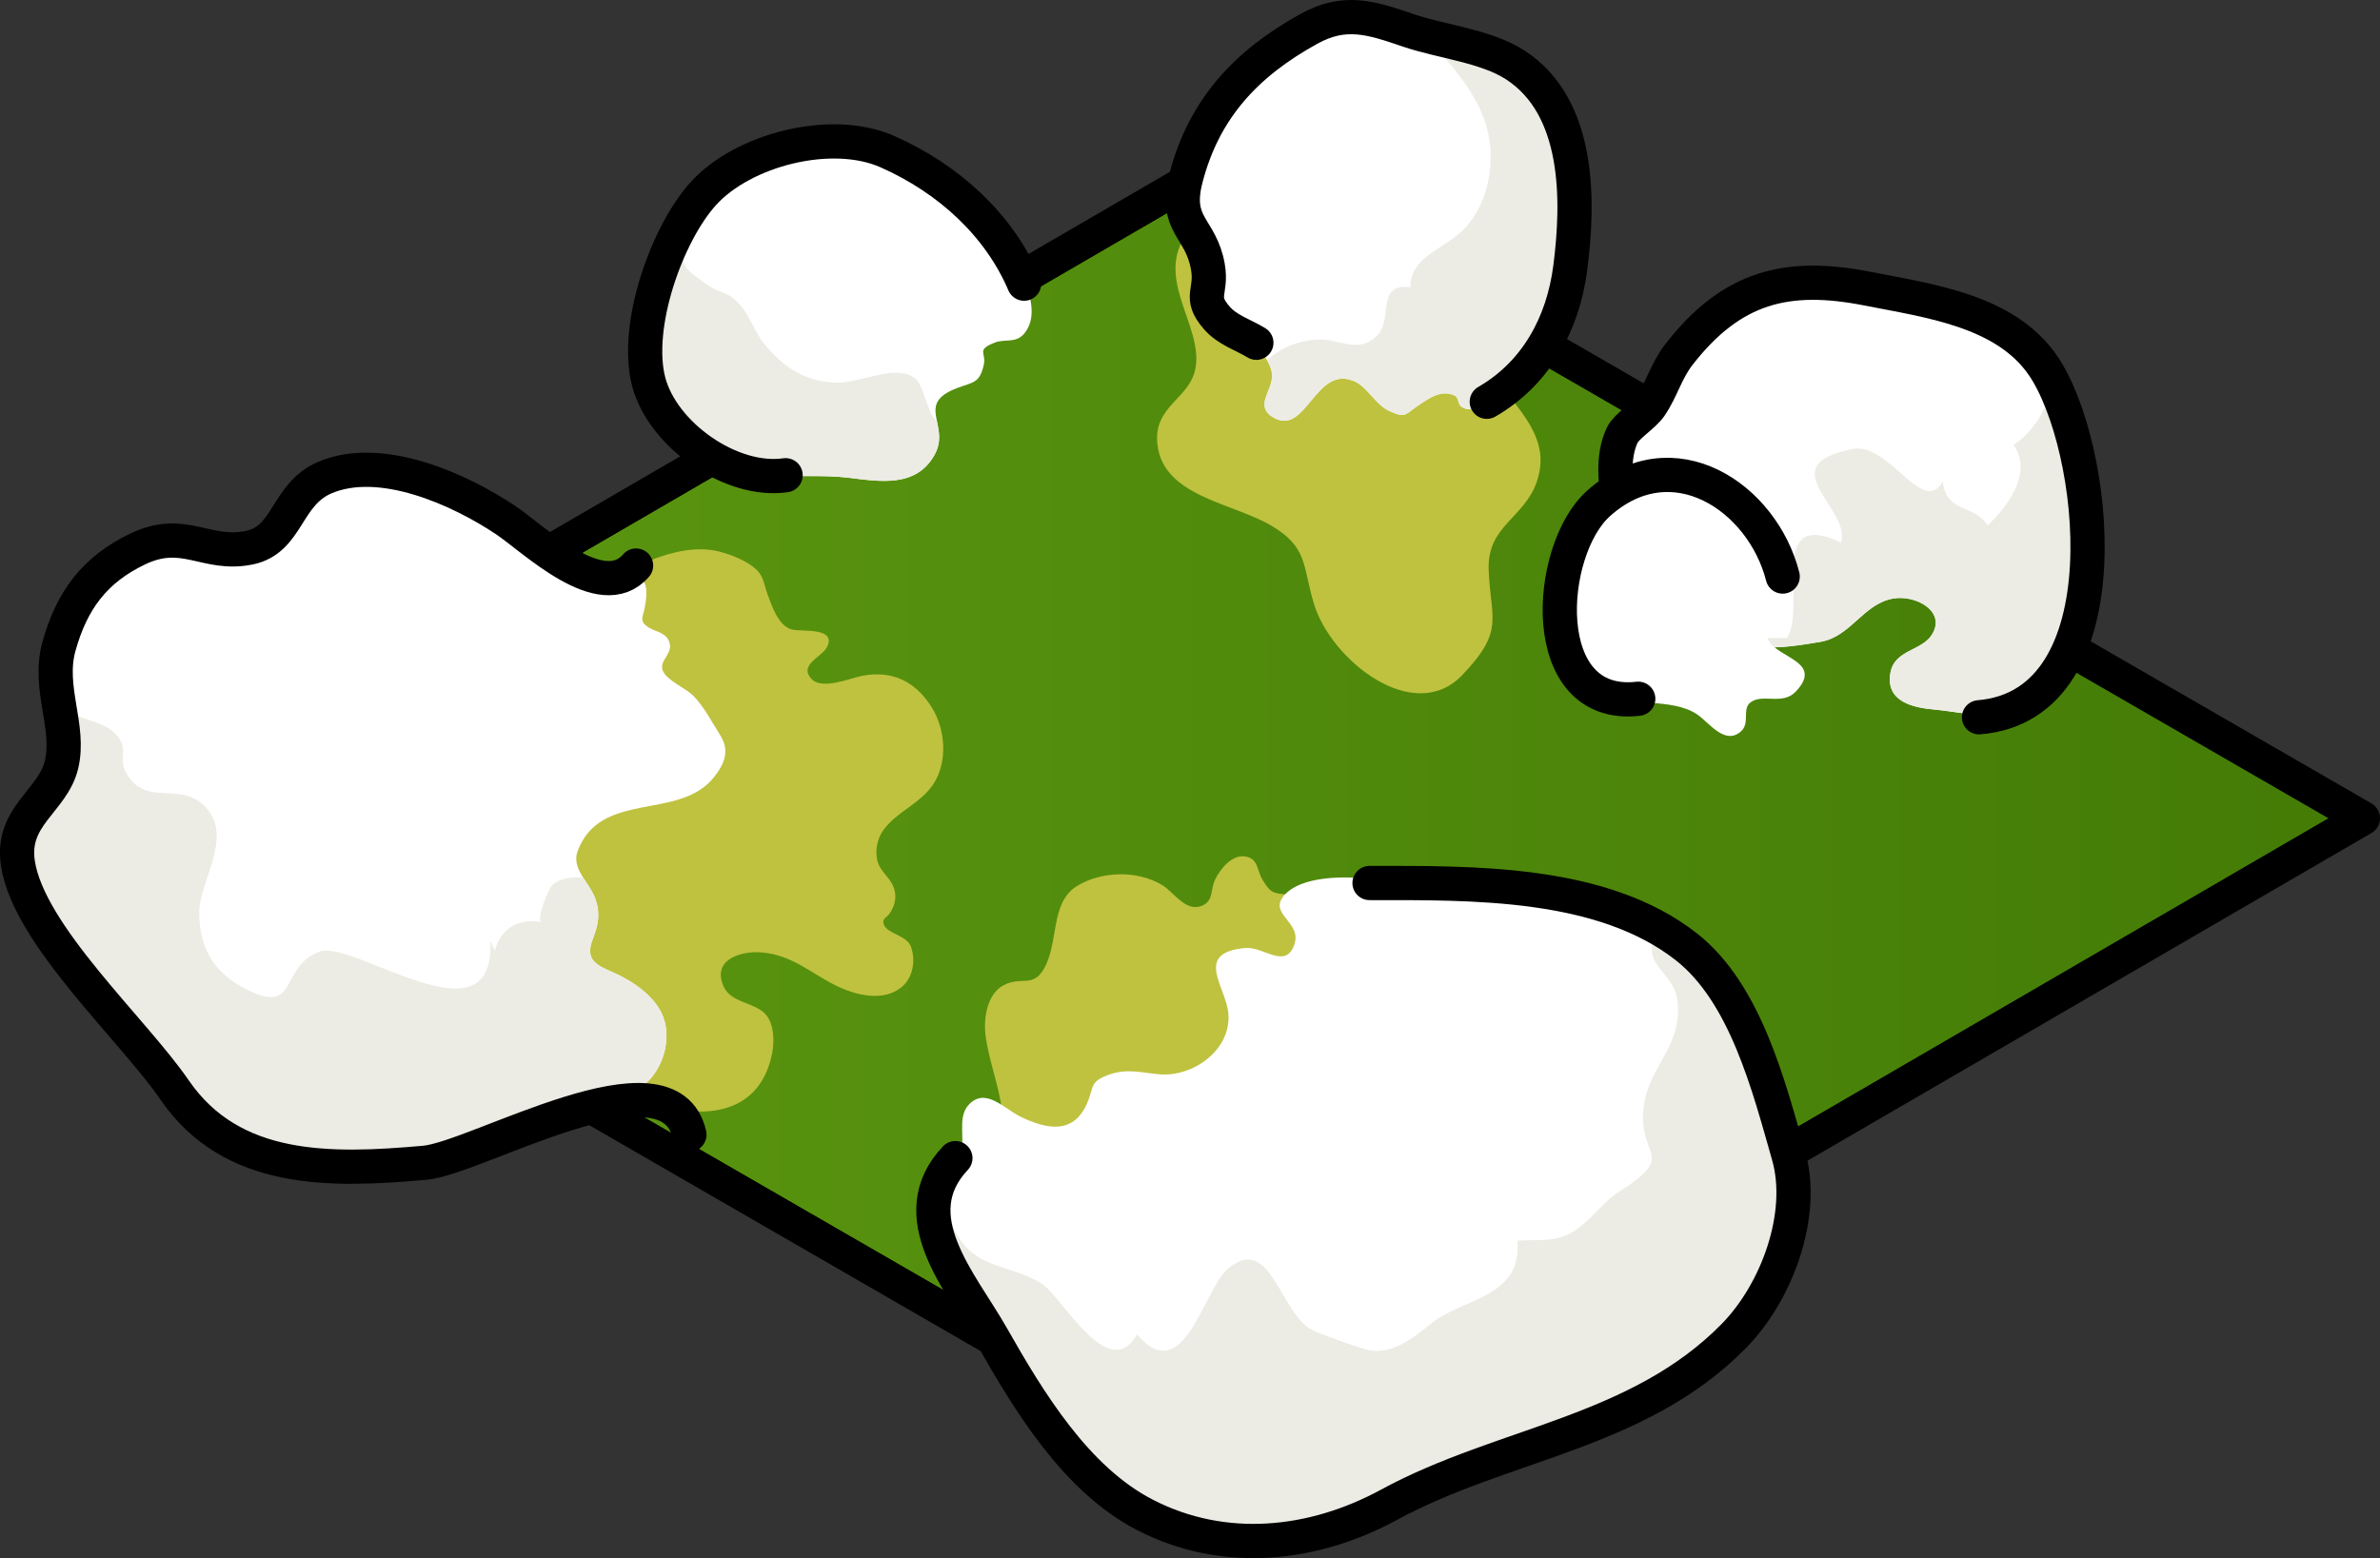 <?xml version="1.0" encoding="utf-8"?>
<!-- Generator: Adobe Illustrator 16.0.0, SVG Export Plug-In . SVG Version: 6.00 Build 0)  -->
<!DOCTYPE svg PUBLIC "-//W3C//DTD SVG 1.1//EN" "http://www.w3.org/Graphics/SVG/1.1/DTD/svg11.dtd">
<svg version="1.1" id="Layer_1" xmlns="http://www.w3.org/2000/svg" xmlns:xlink="http://www.w3.org/1999/xlink" x="0px" y="0px"
	 width="104.296px" height="68.298px" viewBox="0 0 104.296 68.298" enable-background="new 0 0 104.296 68.298"
	 xml:space="preserve">
<rect x="0" y="0" width="104.296" height="68.298" fill="#333333" stroke="none"/>
<g>
	<g>
		<g>
			<linearGradient id="SVGID_1_" gradientUnits="userSpaceOnUse" x1="4.009" y1="35.863" x2="103.546" y2="35.863">
				<stop  offset="0" style="stop-color:#5F9B12"/>
				<stop  offset="1" style="stop-color:#437B06"/>
			</linearGradient>
			<polyline fill="url(#SVGID_1_)" points="103.546,35.865 53.612,7.036 4.009,35.862 53.944,64.691 103.546,35.865 			"/>
			<path fill="#BFC23F" d="M52.217,9.991c-1.835,2.058,0.535,4.223,0.17,6.155c-0.257,1.363-1.856,1.634-1.667,3.335
				c0.253,2.272,3.28,2.562,4.96,3.542c1.647,0.96,1.391,1.76,1.902,3.45c0.743,2.459,4.362,5.344,6.493,3.121
				c1.884-1.965,1.241-2.452,1.161-4.619c-0.07-1.923,1.535-2.244,2.098-3.83c0.912-2.566-1.995-3.81-2.426-6.11
				c-0.37-1.974,0.313-3.846-1.195-5.543c-1.847-2.078-6.574-2.596-8.333-0.167"/>
			<path fill="#BFC23F" d="M26.931,25.722c0.146-0.614,1.084-0.969,1.591-1.169c0.918-0.361,2.012-0.627,2.993-0.377
				c0.529,0.135,1.214,0.405,1.625,0.785c0.332,0.306,0.345,0.684,0.497,1.093c0.189,0.511,0.461,1.356,1.041,1.534
				c0.394,0.121,2.05-0.124,1.547,0.802c-0.222,0.407-1.23,0.751-0.67,1.365c0.46,0.505,1.677-0.022,2.207-0.127
				c1.306-0.256,2.319,0.21,3.048,1.344c0.632,0.982,0.738,2.453,0.071,3.429c-0.578,0.844-1.596,1.186-2.17,1.985
				c-0.258,0.361-0.365,0.854-0.275,1.294c0.102,0.495,0.522,0.737,0.706,1.164c0.182,0.421,0.087,0.849-0.16,1.204
				c-0.119,0.171-0.343,0.21-0.253,0.468c0.15,0.43,1.008,0.465,1.192,0.987c0.218,0.618,0.081,1.362-0.416,1.77
				c-0.812,0.667-2.05,0.342-2.909-0.09c-1.11-0.559-1.859-1.294-3.166-1.431c-0.896-0.093-2.254,0.272-1.723,1.482
				c0.317,0.723,1.308,0.689,1.811,1.193c0.396,0.397,0.426,1.187,0.324,1.718c-0.336,1.766-1.545,2.633-3.325,2.578
				c-1.219-0.037-2.814,0.053-3.879-0.619c-0.921-0.583-1.579-1.622-2.336-2.392c-0.842-0.855-1.827-1.484-2.746-2.245
				c-1.154-0.955-2.058-2.143-3.008-3.289c-0.684-0.826-1.538-1.579-1.619-2.712c-0.185-2.612,1.446-5.906,3.502-7.495"/>
			<path fill="#BFC23F" d="M43.853,52.34c-0.352-0.699-0.026-1.322,0.121-2.016c0.141-0.662,0.021-1.012-0.062-1.645
				c-0.147-1.131-0.577-2.175-0.724-3.293c-0.097-0.736,0.072-1.802,0.765-2.186c0.801-0.443,1.313,0.138,1.813-0.768
				c0.632-1.145,0.262-2.862,1.414-3.584c1.074-0.672,2.655-0.707,3.745-0.055c0.513,0.307,1.016,1.184,1.725,0.918
				c0.543-0.203,0.384-0.71,0.593-1.145c0.225-0.467,0.746-1.13,1.339-1.021c0.569,0.104,0.479,0.575,0.746,1.023
				c0.355,0.596,0.49,0.602,1.177,0.64c0.934,0.052,1.598,0.172,2.461,0.58c1.719,0.813,3.29,1.555,2.602,3.66
				c-0.354,1.085-1.323,2.698-2.481,3.054c-0.823,0.252-1.574-0.142-2.34-0.293c-0.706-0.139-1.932-0.045-2.238,0.752
				c-0.191,0.498,0.197,1.134,0.242,1.622c0.126,1.363-0.459,3.135-1.984,2.355c-0.232,1.173-0.524,1.1-1.408,0.472
				c-0.864-0.615-1.246-0.344-2.252-0.388c0.031,1.92-1.647,2.936-3.423,2.538C44.975,53.405,44.193,53.017,43.853,52.34z"/>
			<g enable-background="new    ">
				<defs>
					<polygon id="SVGID_2_" enable-background="new    " points="4.009,35.862 53.612,7.036 103.546,35.865 53.944,64.691 					"/>
				</defs>
				<clipPath id="SVGID_3_">
					<use xlink:href="#SVGID_2_"  overflow="visible"/>
				</clipPath>
			</g>
			<g>
				<defs>
					<polygon id="SVGID_4_" points="4.009,35.862 53.612,7.036 103.546,35.865 53.944,64.691 					"/>
				</defs>
				<clipPath id="SVGID_5_">
					<use xlink:href="#SVGID_4_"  overflow="visible"/>
				</clipPath>
				
					<polyline clip-path="url(#SVGID_5_)" fill="none" stroke="#000000" stroke-width="1.5" stroke-linecap="round" stroke-linejoin="round" stroke-miterlimit="10" points="
					103.546,35.865 53.612,7.036 4.009,35.862 53.944,64.691 103.546,35.865 				"/>
				
					<use xlink:href="#SVGID_4_"  overflow="visible" fill="none" stroke="#000000" stroke-width="1.5" stroke-linecap="round" stroke-linejoin="round" stroke-miterlimit="10"/>
			</g>
		</g>
	</g>
	<path fill="#FFFFFF" d="M89.527,16.021c0.029,0.043,0.059,0.087,0.087,0.131c1.921,3,2.379,7.662,1.491,11.056
		c-0.439,1.678-1.523,3.674-3.388,4.07c-0.892,0.189-2.049-0.097-2.947-0.175c-0.976-0.084-2.156-0.363-1.927-1.619
		c0.185-1.009,1.373-0.947,1.817-1.663c0.648-1.043-0.745-1.765-1.716-1.582c-1.312,0.247-1.836,1.673-3.179,1.897
		c-0.514,0.087-2.011,0.348-2.476,0.188c-0.688-0.236-0.639-1.134-1.262-1.441c-0.756-0.373-1.649,0.402-2.409,0.439
		c-1.712,0.083-1.674-2.002-2.076-3.172c-0.522-1.519-1.191-3.53-0.45-5.085c0.183-0.383,0.934-0.837,1.225-1.258
		c0.494-0.717,0.693-1.547,1.258-2.272c2.309-2.966,4.729-3.58,8.278-2.878C84.503,13.181,87.87,13.603,89.527,16.021z"/>
	<path fill="#ECECE5" d="M88.232,19.5c0.855,1.194-0.225,2.688-1.132,3.53c-0.575-0.944-1.815-0.509-1.964-1.927
		c-0.874,1.564-2.344-1.734-3.955-1.42c-3.658,0.715-0.042,2.609-0.502,4.102c-3.3-1.581-1.482,2.851-2.376,4.183H76.84
		c0.111,0.154,0.247,0.285,0.451,0.355c0.465,0.16,1.962-0.101,2.476-0.188c1.343-0.225,1.867-1.65,3.179-1.897
		c0.971-0.183,2.364,0.539,1.716,1.582c-0.444,0.716-1.633,0.654-1.817,1.663c-0.229,1.256,0.951,1.535,1.927,1.619
		c0.898,0.078,2.056,0.364,2.947,0.175c1.864-0.396,2.948-2.393,3.388-4.07c0.834-3.188,0.463-7.48-1.177-10.478
		C89.834,17.78,89.07,18.987,88.232,19.5z"/>
	<path fill="none" stroke="#000000" stroke-width="1.5" stroke-linecap="round" stroke-linejoin="round" stroke-miterlimit="10" d="
		M72.115,25.76c-0.607-1.75-1.913-4.826-1.021-6.695c0.183-0.383,0.934-0.837,1.225-1.258c0.494-0.717,0.693-1.547,1.258-2.272
		c2.309-2.966,4.729-3.58,8.278-2.878c2.648,0.524,6.016,0.946,7.673,3.364c2.382,3.475,3.696,14.89-2.804,15.42"/>
	<path fill="#FFFFFF" d="M70.051,22.068c2.17-1.942,5.108-1.403,6.864,0.791c0.514,0.642,1.55,2.215,1.54,3.041
		c-0.009,0.771-1.406,1.336-0.953,2.175c0.42,0.776,2.419,0.939,1.192,2.24c-0.583,0.617-1.463,0.067-1.985,0.475
		c-0.393,0.307,0.014,0.923-0.447,1.296c-0.706,0.572-1.377-0.43-1.898-0.776c-1.119-0.747-2.97-0.303-4.248-0.905
		c-0.933-0.44-1.418-1.382-1.632-2.35C68.061,26.135,68.527,23.431,70.051,22.068z"/>
	<path fill="none" stroke="#000000" stroke-width="1.5" stroke-linecap="round" stroke-linejoin="round" stroke-miterlimit="10" d="
		M71.791,30.629c-4.484,0.513-4.042-6.502-1.74-8.562c3.26-2.918,7.188-0.264,8.07,3.205"/>
	<path fill="#FFFFFF" d="M38.886,6.646c-2.443-1.081-6.31-0.097-8.063,1.838c-1.605,1.771-3.028,5.799-2.399,8.238
		c0.417,1.617,1.829,2.931,3.302,3.619c1.736,0.811,3.625,0.379,5.473,0.603c1.37,0.165,2.944,0.44,3.753-1.003
		c0.728-1.297-0.877-2.22,0.985-2.929c0.706-0.269,0.98-0.203,1.17-0.998c0.134-0.562-0.363-0.667,0.497-1.001
		c0.453-0.176,0.932,0.064,1.31-0.429c0.979-1.28-0.728-3.616-1.513-4.573C42.198,8.544,40.614,7.411,38.886,6.646z"/>
	<path fill="#ECECE5" d="M40.951,19.941c0.312-0.556,0.195-1.043,0.107-1.474c-0.063-0.071-0.13-0.134-0.187-0.219
		c-0.238-0.359-0.46-1.413-0.743-1.643c-0.874-0.708-2.448,0.232-3.566,0.167c-1.357-0.08-2.248-0.694-3.082-1.715
		c-0.406-0.498-0.629-1.219-1.036-1.679c-0.603-0.68-0.763-0.413-1.479-0.92c-0.928-0.656-1.105-0.684-1.118-1.88
		c-0.003-0.246,0.044-0.566,0.12-0.884c-1.2,2.017-2.055,5.039-1.543,7.026c0.417,1.617,1.829,2.931,3.302,3.619
		c1.736,0.811,3.625,0.379,5.473,0.603C38.568,21.109,40.143,21.384,40.951,19.941z"/>
	<path fill="none" stroke="#000000" stroke-width="1.5" stroke-linecap="round" stroke-linejoin="round" stroke-miterlimit="10" d="
		M44.879,12.434c-1.092-2.563-3.294-4.594-5.993-5.788c-2.443-1.081-6.31-0.097-8.063,1.838c-1.605,1.771-3.028,5.799-2.399,8.238
		c0.603,2.336,3.622,4.456,6.002,4.109"/>
	<path fill="#FFFFFF" d="M68.813,11.743c-0.222,1.713-0.895,3.424-2.119,4.67c-0.465,0.474-0.999,0.803-1.571,1.127
		c-0.367,0.208-0.66,0.583-1.088,0.28c-0.151-0.106-0.103-0.396-0.286-0.481c-0.59-0.272-1.102,0.101-1.585,0.424
		c-0.594,0.397-0.547,0.59-1.284,0.25c-0.598-0.275-0.938-1.014-1.474-1.273c-1.735-0.842-2.149,2.361-3.564,1.582
		c-0.932-0.513-0.048-1.193-0.097-1.893c-0.086-1.203-1.769-1.736-2.425-2.497c-0.813-0.939-0.191-1.106-0.388-2.237
		c-0.301-1.741-1.501-1.799-0.964-3.876c0.788-3.047,2.64-5.04,5.405-6.561c1.555-0.854,2.7-0.489,4.33,0.071
		c1.445,0.496,3.404,0.682,4.694,1.516C69.255,4.691,69.19,8.82,68.813,11.743z"/>
	<path fill="#ECECE5" d="M66.397,2.844c-1.097-0.709-2.676-0.951-4.014-1.312c1.093,1.12,2.373,2.561,2.774,4.07
		c0.401,1.511,0.064,3.228-0.893,4.325c-0.846,0.971-2.465,1.266-2.458,2.66c-1.515-0.176-0.762,1.343-1.416,2.07
		c-0.769,0.855-1.598,0.262-2.435,0.229c-0.875-0.036-1.837,0.339-2.439,0.911c0.119,0.19,0.21,0.395,0.227,0.63
		c0.049,0.699-0.835,1.38,0.097,1.893c1.415,0.779,1.829-2.424,3.564-1.582c0.536,0.26,0.876,0.998,1.474,1.273
		c0.737,0.34,0.69,0.147,1.284-0.25c0.483-0.323,0.995-0.696,1.585-0.424c0.184,0.085,0.135,0.375,0.286,0.481
		c0.428,0.303,0.721-0.072,1.088-0.28c0.572-0.324,1.106-0.653,1.571-1.127c1.225-1.246,1.897-2.957,2.119-4.67
		C69.19,8.82,69.255,4.691,66.397,2.844z"/>
	<path fill="none" stroke="#000000" stroke-width="1.5" stroke-linecap="round" stroke-linejoin="round" stroke-miterlimit="10" d="
		M55.056,15.025c-0.561-0.346-1.269-0.552-1.736-1.094c-0.813-0.939-0.191-1.106-0.388-2.237c-0.301-1.741-1.501-1.799-0.964-3.876
		c0.788-3.047,2.64-5.04,5.405-6.561c1.555-0.854,2.7-0.489,4.33,0.071c1.445,0.496,3.404,0.682,4.694,1.516
		c2.857,1.847,2.793,5.976,2.415,8.898c-0.316,2.446-1.495,4.623-3.658,5.869"/>
	<path fill="#FFFFFF" d="M73.906,41.507c-2.578-2.029-6.008-2.55-9.192-2.725c-1.56-0.086-3.112-0.037-4.649-0.245
		c-1.026-0.139-3.083-0.179-3.825,0.755c-0.629,0.792,0.811,1.129,0.484,2.101c-0.379,1.126-1.341,0.088-2.16,0.162
		c-2.29,0.208-0.814,1.722-0.732,2.894c0.112,1.594-1.558,2.756-2.999,2.643c-0.781-0.063-1.444-0.275-2.243,0.017
		c-0.821,0.301-0.653,0.501-0.907,1.147c-0.576,1.467-1.749,1.288-2.979,0.684c-0.708-0.349-1.535-1.313-2.266-0.499
		c-0.544,0.606-0.046,1.644-0.422,2.341c-0.456,0.846-1.121,1.158-1.113,2.324c0.014,2.03,1.598,3.767,2.547,5.439
		c1.627,2.866,3.69,6.298,6.733,7.863c3.452,1.776,7.356,1.363,10.687-0.447c4.989-2.714,10.908-3.121,15.112-7.4
		c1.888-1.922,3.14-5.32,2.397-7.917C77.512,47.608,76.493,43.543,73.906,41.507z"/>
	<path fill="#ECECE5" d="M73.906,41.507c-0.405-0.319-0.837-0.589-1.279-0.837c-0.179,0.385-0.296,0.777-0.215,1.178
		c0.121,0.604,0.987,1.109,1.094,1.994c0.236,1.959-1.145,2.808-1.438,4.438c-0.457,2.536,1.604,2.22-1.132,3.966
		c-0.718,0.458-1.244,1.296-2.032,1.763c-0.769,0.454-1.502,0.317-2.41,0.373c0.22,2.406-2.235,2.54-3.546,3.462
		c-0.619,0.436-1.669,1.514-2.843,1.357c-0.416-0.055-2.104-0.674-2.556-0.882c-1.458-0.671-1.851-4.329-3.754-2.69
		c-1.064,0.918-1.927,5.268-3.967,2.864c-1.248,2.216-3.303-1.688-4.183-2.229c-1.597-0.979-3.09-0.531-3.979-2.7
		c-0.167-0.406-0.268-1.085-0.376-1.751c-0.225,0.332-0.393,0.703-0.389,1.291c0.014,2.03,1.598,3.767,2.547,5.439
		c1.627,2.866,3.69,6.298,6.733,7.863c3.452,1.776,7.356,1.363,10.687-0.447c4.989-2.714,10.908-3.121,15.112-7.4
		c1.888-1.922,3.14-5.32,2.397-7.917C77.512,47.608,76.493,43.543,73.906,41.507z"/>
	<path fill="none" stroke="#000000" stroke-width="1.5" stroke-linecap="round" stroke-linejoin="round" stroke-miterlimit="10" d="
		M41.867,50.765c-2.396,2.54,0.262,5.456,1.582,7.779c1.627,2.866,3.69,6.298,6.733,7.863c3.452,1.776,7.356,1.363,10.687-0.447
		c4.989-2.714,10.908-3.121,15.112-7.4c1.888-1.922,3.14-5.32,2.397-7.917c-0.867-3.035-1.886-7.1-4.473-9.136
		c-3.695-2.907-9.412-2.801-13.89-2.801"/>
	<path fill="#FFFFFF" d="M22.153,22.793c-2.024-1.354-5.471-2.906-7.921-1.858c-1.71,0.732-1.597,2.728-3.313,3.073
		c-1.899,0.383-2.851-0.912-4.872,0.049c-1.889,0.898-2.903,2.254-3.465,4.283c-0.504,1.822,0.514,3.517,0.113,5.18
		c-0.386,1.604-2.227,2.238-1.91,4.326c0.476,3.141,5.048,7.279,6.869,9.934c2.514,3.662,6.834,3.554,10.956,3.188
		c2.273-0.203,4.387-1.807,6.477-2.614c0.521-0.201,1.081-0.424,1.637-0.503c0.558-0.079,0.935,0.131,1.431-0.243
		c0.879-0.663,1.295-2.012,0.902-3.045c-0.338-0.888-1.338-1.564-2.168-1.927c-0.769-0.335-1.265-0.562-0.916-1.467
		c0.238-0.62,0.344-1.087,0.124-1.748c-0.229-0.689-1.072-1.335-0.787-2.106c0.99-2.682,4.424-1.338,5.953-3.218
		c0.494-0.608,0.726-1.195,0.3-1.866c-0.369-0.581-0.694-1.23-1.175-1.727c-0.322-0.334-1.183-0.681-1.346-1.113
		c-0.162-0.434,0.41-0.703,0.308-1.172c-0.112-0.514-0.633-0.505-0.973-0.747c-0.374-0.266-0.2-0.424-0.123-0.844
		c0.058-0.316,0.143-0.825-0.031-1.116c-0.294-0.495-0.888-0.365-1.331-0.294c-0.577,0.095-1.156-0.05-1.68-0.291
		C24.075,24.406,23.184,23.483,22.153,22.793z"/>
	<path fill="#ECECE5" d="M26.725,47.851c0.558-0.079,0.935,0.131,1.431-0.243c0.879-0.663,1.295-2.012,0.902-3.045
		c-0.338-0.888-1.338-1.564-2.168-1.927c-0.769-0.335-1.265-0.562-0.916-1.467c0.238-0.62,0.344-1.087,0.124-1.748
		c-0.107-0.321-0.346-0.634-0.543-0.953c-0.477-0.031-1.001,0.019-1.341,0.315c-0.177,0.154-0.761,1.59-0.47,1.635
		c-1.01-0.157-1.771,0.22-2.059,1.252c-0.063-0.115-0.125-0.282-0.2-0.415c0.222,4.669-5.976-0.073-7.476,0.455
		c-1.84,0.648-0.84,3.03-3.514,1.487c-1.178-0.68-1.78-1.752-1.764-3.227c0.016-1.355,1.443-3.18,0.362-4.494
		c-1.112-1.351-2.665-0.008-3.561-1.591c-0.392-0.691,0.174-1.054-0.478-1.725c-0.604-0.623-1.74-0.598-2.463-1.219
		c0.144,0.876,0.307,1.73,0.103,2.577c-0.386,1.604-2.227,2.238-1.91,4.326c0.476,3.141,5.048,7.279,6.869,9.934
		c2.514,3.662,6.834,3.554,10.956,3.188c2.273-0.203,4.387-1.807,6.477-2.614C25.608,48.153,26.169,47.93,26.725,47.851z"/>
	<path fill="none" stroke="#000000" stroke-width="1.5" stroke-linecap="round" stroke-linejoin="round" stroke-miterlimit="10" d="
		M27.874,24.79c-1.516,1.758-4.491-1.173-5.721-1.996c-2.024-1.354-5.471-2.906-7.921-1.858c-1.71,0.732-1.597,2.728-3.313,3.073
		c-1.899,0.383-2.851-0.912-4.872,0.049c-1.889,0.898-2.903,2.254-3.465,4.283c-0.504,1.822,0.514,3.517,0.113,5.18
		c-0.386,1.604-2.227,2.238-1.91,4.326c0.476,3.141,5.048,7.279,6.869,9.934c2.514,3.662,6.834,3.554,10.956,3.188
		c2.295-0.204,10.711-5.174,11.602-1.234"/>
</g>
</svg>
